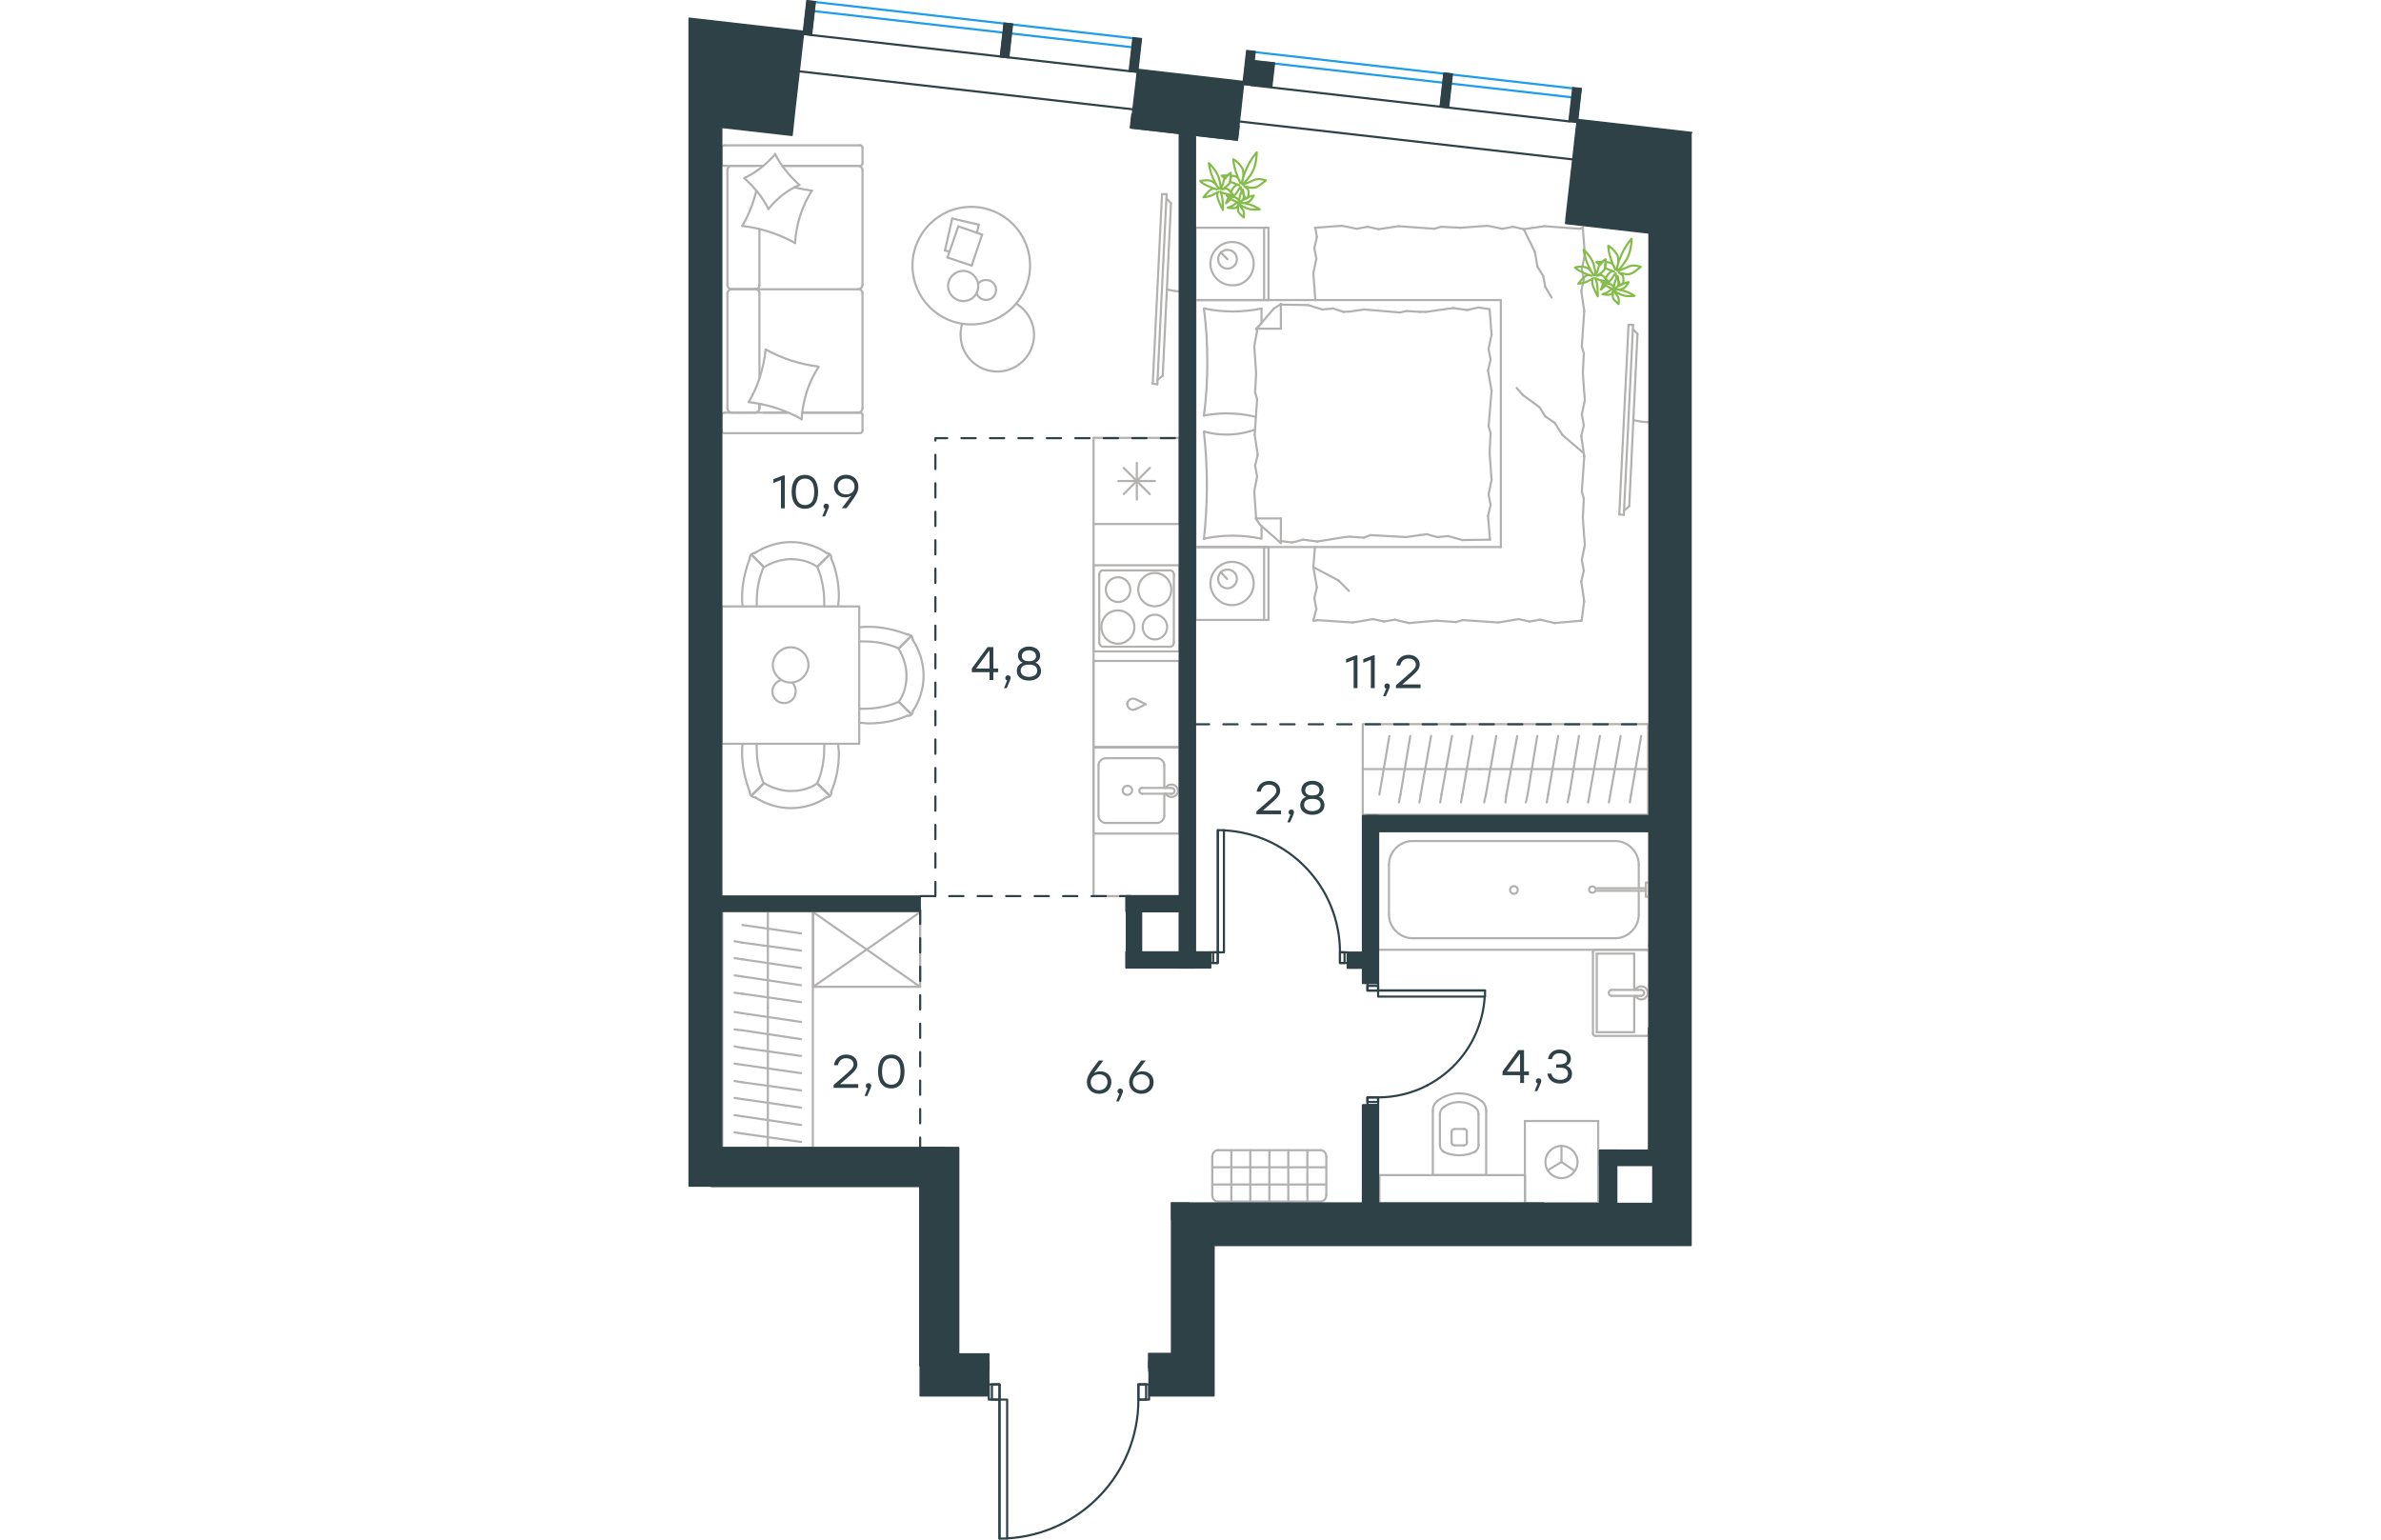 <?xml version="1.0" encoding="utf-8"?>
<!-- Generator: Adobe Illustrator 26.5.0, SVG Export Plug-In . SVG Version: 6.00 Build 0)  -->
<svg version="1.1" id="Слой_1" xmlns="http://www.w3.org/2000/svg" xmlns:xlink="http://www.w3.org/1999/xlink" x="0px" y="0px"
	 viewBox="0 0 705.4 1081.6" style="enable-background:new 0 0 705.4 1081.6;" xml:space="preserve" width="883" height="571">
<style type="text/css">
	.st0{fill:none;stroke:#B2B1B0;stroke-width:1.5;stroke-linecap:round;stroke-linejoin:round;stroke-miterlimit:22.926;}
	.st1{fill:none;stroke:#2D4146;stroke-width:1.5;stroke-linecap:round;stroke-linejoin:round;stroke-miterlimit:10;}
	.st2{fill:none;stroke:#1D9CEB;stroke-width:1.5;stroke-linecap:round;stroke-linejoin:round;stroke-miterlimit:22.926;}
	.st3{fill:none;stroke:#2D4146;stroke-width:1.5;stroke-linecap:round;stroke-linejoin:round;stroke-miterlimit:22.926;}
	.st4{fill:none;stroke:#2D4146;stroke-width:1.5;stroke-miterlimit:22.926;}
	
		.st5{fill:none;stroke:#2D4146;stroke-width:1.5;stroke-linecap:round;stroke-linejoin:round;stroke-miterlimit:22.926;stroke-dasharray:10,10,0,0,0,0;}
	.st6{fill:#2D4146;}
	.st7{fill:#2D4146;stroke:#2D4146;stroke-linecap:round;stroke-linejoin:round;stroke-miterlimit:10;}
	.st8{fill:none;stroke:#84BC4A;stroke-width:1.5;stroke-linecap:round;stroke-linejoin:round;stroke-miterlimit:22.926;}
</style>
<g>
	<line class="st0" x1="356.2" y1="210.8" x2="356.2" y2="160"/>
	<line class="st0" x1="407.5" y1="160" x2="407.5" y2="210.8"/>
	<line class="st0" x1="407.5" y1="210.8" x2="356.2" y2="210.8"/>
	<line class="st0" x1="356.2" y1="160" x2="407.5" y2="160"/>
	<line class="st0" x1="378.7" y1="182.1" x2="373.9" y2="177.3"/>
	<line class="st0" x1="404.4" y1="160" x2="404.4" y2="210.8"/>
	<path class="st0" d="M397.1,185.2c0-8.3-6.9-15.2-15.2-15.2c-8.3,0-15.2,6.9-15.2,15.2c0,8.3,6.9,15.2,15.2,15.2
		C390.5,200.8,397.1,193.9,397.1,185.2z"/>
	<path class="st0" d="M385.3,182.1c0-3.8-3.1-6.6-6.6-6.6c-3.8,0-6.6,3.1-6.6,6.6c0,3.8,3.1,6.6,6.6,6.6
		C382.2,188.7,385.3,185.9,385.3,182.1z"/>
	<line class="st0" x1="356.2" y1="384.3" x2="356.2" y2="210.8"/>
	<line class="st0" x1="402.6" y1="369.6" x2="402.6" y2="378.4"/>
	<line class="st0" x1="398.8" y1="230.9" x2="416.2" y2="230.9"/>
	<line class="st0" x1="402.6" y1="227.1" x2="398.8" y2="230.9"/>
	<line class="st0" x1="570.7" y1="384.3" x2="356.2" y2="384.3"/>
	<line class="st0" x1="416.2" y1="213.6" x2="416.2" y2="230.9"/>
	<line class="st0" x1="356.2" y1="210.8" x2="570.7" y2="210.8"/>
	<line class="st0" x1="416.2" y1="381.5" x2="401.6" y2="368.7"/>
	<line class="st0" x1="401.6" y1="368.7" x2="398.5" y2="364.2"/>
	<line class="st0" x1="402.6" y1="216.7" x2="402.6" y2="226.8"/>
	<line class="st0" x1="398.8" y1="364.2" x2="416.2" y2="364.2"/>
	<line class="st0" x1="398.8" y1="231.3" x2="411.3" y2="216.7"/>
	<line class="st0" x1="411.3" y1="216.7" x2="416.2" y2="213.6"/>
	<line class="st0" x1="416.2" y1="381.5" x2="416.2" y2="364.2"/>
	<line class="st0" x1="563.5" y1="304.3" x2="562.8" y2="317.8"/>
	<line class="st0" x1="561.7" y1="260.3" x2="564.2" y2="274.5"/>
	<line class="st0" x1="562.1" y1="245.1" x2="563.5" y2="252.7"/>
	<line class="st0" x1="563.5" y1="252.7" x2="561.7" y2="260.3"/>
	<line class="st0" x1="562.1" y1="299.4" x2="563.5" y2="304.3"/>
	<line class="st0" x1="564.2" y1="274.5" x2="562.1" y2="299.4"/>
	<line class="st0" x1="562.8" y1="217.1" x2="564.2" y2="235.1"/>
	<line class="st0" x1="564.2" y1="235.1" x2="562.1" y2="245.1"/>
	<line class="st0" x1="561.7" y1="362.4" x2="563.1" y2="379.1"/>
	<line class="st0" x1="562.1" y1="347.2" x2="563.5" y2="354.8"/>
	<line class="st0" x1="563.5" y1="354.8" x2="561.7" y2="362.4"/>
	<line class="st0" x1="562.8" y1="317.8" x2="564.2" y2="337.2"/>
	<line class="st0" x1="564.2" y1="337.2" x2="562.1" y2="347.2"/>
	<line class="st0" x1="570.7" y1="384.3" x2="570.7" y2="210.8"/>
	<path class="st0" d="M362.1,303.3c1.4,12.5,2.1,24.9,2.1,37.7c0,12.5-0.7,25.3-2.1,37.7"/>
	<path class="st0" d="M398,301.8c-6.9,2.4-13.1,3.5-20.3,3.5c-5.2,0-10.4-0.7-15.2-2.1"/>
	<path class="st0" d="M362.1,378.4c6.6-1.4,13.5-2.1,20.1-2.1c6.9,0,13.5,0.7,20.1,2.1"/>
	<path class="st0" d="M362.1,291.8c5.2-0.7,10.4-1.4,15.2-1.4c7.3,0,14.2,0.7,21.1,2.4"/>
	<line class="st0" x1="460.2" y1="219.1" x2="465" y2="218.8"/>
	<line class="st0" x1="445.3" y1="217.4" x2="452.9" y2="216.7"/>
	<line class="st0" x1="452.9" y1="216.7" x2="460.2" y2="219.1"/>
	<line class="st0" x1="416.2" y1="214" x2="435.2" y2="214.3"/>
	<line class="st0" x1="435.2" y1="214.3" x2="445.3" y2="217.4"/>
	<line class="st0" x1="504.5" y1="218.5" x2="513.9" y2="219.1"/>
	<line class="st0" x1="465" y1="218.8" x2="474.7" y2="217.4"/>
	<line class="st0" x1="499.7" y1="219.5" x2="504.5" y2="218.5"/>
	<line class="st0" x1="474.7" y1="217.4" x2="499.7" y2="219.5"/>
	<line class="st0" x1="513.9" y1="219.1" x2="518.1" y2="219.1"/>
	<line class="st0" x1="547.2" y1="217.8" x2="554.8" y2="216"/>
	<line class="st0" x1="554.8" y1="216" x2="562.4" y2="217.1"/>
	<line class="st0" x1="518.1" y1="219.1" x2="537.1" y2="216.4"/>
	<line class="st0" x1="537.1" y1="216.4" x2="547.2" y2="217.8"/>
	<line class="st0" x1="518.7" y1="375.3" x2="513.9" y2="375.9"/>
	<line class="st0" x1="533.7" y1="376.6" x2="526" y2="377.3"/>
	<line class="st0" x1="526" y1="377.3" x2="518.7" y2="375.3"/>
	<line class="st0" x1="563.1" y1="379.1" x2="543.7" y2="379.4"/>
	<line class="st0" x1="543.7" y1="379.4" x2="533.7" y2="376.6"/>
	<line class="st0" x1="474.4" y1="377.7" x2="465" y2="377"/>
	<line class="st0" x1="513.9" y1="375.9" x2="504.2" y2="377.3"/>
	<line class="st0" x1="479.2" y1="375.9" x2="474.4" y2="377.7"/>
	<line class="st0" x1="504.2" y1="377.3" x2="479.2" y2="375.9"/>
	<line class="st0" x1="465" y1="377" x2="460.9" y2="377.3"/>
	<line class="st0" x1="416.5" y1="380.1" x2="415.8" y2="380.1"/>
	<line class="st0" x1="431.8" y1="379.1" x2="424.1" y2="381.1"/>
	<line class="st0" x1="424.1" y1="381.1" x2="416.5" y2="380.1"/>
	<line class="st0" x1="460.9" y1="377.3" x2="441.8" y2="380.4"/>
	<line class="st0" x1="441.8" y1="380.4" x2="431.8" y2="379.1"/>
	<path class="st0" d="M362.1,216.7c1.7,12.5,2.4,24.9,2.4,37.7c0,12.5-0.7,25.3-2.4,37.7"/>
	<path class="st0" d="M402.6,216.7c-6.6,1.4-13.5,2.1-20.1,2.1c-6.9,0-13.5-0.7-20.1-2.1"/>
	<line class="st0" x1="398.1" y1="275.6" x2="398.8" y2="262.1"/>
	<line class="st0" x1="399.9" y1="319.5" x2="397.8" y2="305.3"/>
	<line class="st0" x1="399.5" y1="334.8" x2="398.1" y2="327.1"/>
	<line class="st0" x1="398.1" y1="327.1" x2="399.9" y2="319.5"/>
	<line class="st0" x1="399.5" y1="280.4" x2="398.1" y2="275.6"/>
	<line class="st0" x1="397.8" y1="305.3" x2="399.5" y2="280.4"/>
	<line class="st0" x1="398.8" y1="364.2" x2="397.5" y2="345.1"/>
	<line class="st0" x1="397.5" y1="345.1" x2="399.5" y2="334.8"/>
	<line class="st0" x1="399.5" y1="232.6" x2="399.2" y2="230.9"/>
	<line class="st0" x1="398.8" y1="262.1" x2="397.5" y2="243"/>
	<line class="st0" x1="397.5" y1="243" x2="399.5" y2="232.6"/>
	<line class="st0" x1="356.2" y1="435.5" x2="356.2" y2="384.3"/>
	<line class="st0" x1="407.5" y1="384.3" x2="407.5" y2="435.5"/>
	<line class="st0" x1="407.2" y1="435.5" x2="356.2" y2="435.5"/>
	<line class="st0" x1="356.2" y1="384.3" x2="407.2" y2="384.3"/>
	<line class="st0" x1="378.4" y1="406.7" x2="373.9" y2="401.9"/>
	<line class="st0" x1="404.4" y1="384.3" x2="404.4" y2="435.5"/>
	<line class="st0" x1="441.5" y1="166.5" x2="440.4" y2="160"/>
	<line class="st0" x1="441.1" y1="181.8" x2="439.7" y2="174.2"/>
	<line class="st0" x1="439.7" y1="174.2" x2="441.5" y2="166.5"/>
	<line class="st0" x1="440.4" y1="210.8" x2="439" y2="191.8"/>
	<line class="st0" x1="439" y1="191.8" x2="441.1" y2="181.8"/>
	<line class="st0" x1="528.8" y1="159.3" x2="542.3" y2="160"/>
	<line class="st0" x1="484.8" y1="161" x2="499" y2="158.9"/>
	<line class="st0" x1="469.5" y1="160.7" x2="477.2" y2="159.3"/>
	<line class="st0" x1="477.2" y1="159.3" x2="484.8" y2="161"/>
	<line class="st0" x1="523.9" y1="160.7" x2="528.8" y2="159.3"/>
	<line class="st0" x1="499" y1="158.9" x2="523.9" y2="160.7"/>
	<line class="st0" x1="440.1" y1="160" x2="459.1" y2="158.6"/>
	<line class="st0" x1="459.1" y1="158.6" x2="469.5" y2="160.7"/>
	<line class="st0" x1="586.7" y1="161" x2="601.2" y2="158.9"/>
	<line class="st0" x1="571.8" y1="160.7" x2="579.4" y2="159.3"/>
	<line class="st0" x1="579.4" y1="159.3" x2="586.7" y2="161"/>
	<line class="st0" x1="626.2" y1="160.7" x2="628.3" y2="160"/>
	<line class="st0" x1="601.2" y1="158.9" x2="626.2" y2="160.7"/>
	<line class="st0" x1="542.3" y1="160" x2="561.4" y2="158.6"/>
	<line class="st0" x1="561.4" y1="158.6" x2="571.8" y2="160.7"/>
	<line class="st0" x1="629" y1="248.2" x2="628.3" y2="262.1"/>
	<line class="st0" x1="627.2" y1="204.3" x2="629.3" y2="218.5"/>
	<line class="st0" x1="627.6" y1="189" x2="629" y2="196.6"/>
	<line class="st0" x1="629" y1="196.6" x2="627.2" y2="204.3"/>
	<line class="st0" x1="627.6" y1="243.4" x2="629" y2="248.2"/>
	<line class="st0" x1="629.3" y1="218.5" x2="627.6" y2="243.4"/>
	<line class="st0" x1="628.3" y1="160" x2="629.7" y2="179"/>
	<line class="st0" x1="629.7" y1="179" x2="627.6" y2="189"/>
	<line class="st0" x1="629" y1="350.3" x2="628.3" y2="363.8"/>
	<line class="st0" x1="627.2" y1="306.4" x2="629.3" y2="320.6"/>
	<line class="st0" x1="627.6" y1="291.1" x2="629" y2="298.8"/>
	<line class="st0" x1="629" y1="298.8" x2="627.2" y2="306.4"/>
	<line class="st0" x1="627.6" y1="345.5" x2="629" y2="350.3"/>
	<line class="st0" x1="629.3" y1="320.6" x2="627.6" y2="345.5"/>
	<line class="st0" x1="628.3" y1="262.1" x2="629.7" y2="281.1"/>
	<line class="st0" x1="629.7" y1="281.1" x2="627.6" y2="291.1"/>
	<line class="st0" x1="629.2" y1="422.2" x2="627.5" y2="436"/>
	<line class="st0" x1="627.2" y1="408.5" x2="629.3" y2="422.7"/>
	<line class="st0" x1="627.6" y1="393.3" x2="629" y2="400.9"/>
	<line class="st0" x1="629" y1="400.9" x2="627.2" y2="408.5"/>
	<line class="st0" x1="628.3" y1="363.8" x2="629.7" y2="382.9"/>
	<line class="st0" x1="629.7" y1="382.9" x2="627.6" y2="393.3"/>
	<line class="st0" x1="539.2" y1="437" x2="525.6" y2="436"/>
	<line class="st0" x1="583.2" y1="434.9" x2="569" y2="437.3"/>
	<line class="st0" x1="598.4" y1="435.3" x2="590.8" y2="436.6"/>
	<line class="st0" x1="590.8" y1="436.6" x2="583.2" y2="434.9"/>
	<line class="st0" x1="544" y1="435.6" x2="539.2" y2="437"/>
	<line class="st0" x1="569" y1="437.3" x2="544" y2="435.6"/>
	<line class="st0" x1="627.5" y1="436" x2="608.5" y2="437.7"/>
	<line class="st0" x1="608.5" y1="437.7" x2="598.4" y2="435.3"/>
	<line class="st0" x1="480.9" y1="434.9" x2="466.7" y2="437.3"/>
	<line class="st0" x1="496.2" y1="435.3" x2="488.6" y2="436.6"/>
	<line class="st0" x1="488.6" y1="436.6" x2="480.9" y2="434.9"/>
	<line class="st0" x1="441.8" y1="435.6" x2="439.3" y2="436.3"/>
	<line class="st0" x1="466.7" y1="437.3" x2="441.8" y2="435.6"/>
	<line class="st0" x1="525.6" y1="436" x2="506.2" y2="437.7"/>
	<line class="st0" x1="506.2" y1="437.7" x2="496.2" y2="435.3"/>
	<line class="st0" x1="441.5" y1="412.6" x2="439" y2="398.4"/>
	<line class="st0" x1="441.1" y1="427.9" x2="439.7" y2="420.2"/>
	<line class="st0" x1="439.7" y1="420.2" x2="441.5" y2="412.6"/>
	<line class="st0" x1="439" y1="398.4" x2="440.1" y2="384.3"/>
	<line class="st0" x1="439" y1="435.6" x2="441.1" y2="427.9"/>
	<line class="st0" x1="597.8" y1="286" x2="586.3" y2="277.6"/>
	<line class="st0" x1="608.5" y1="297" x2="601.9" y2="292.5"/>
	<line class="st0" x1="601.9" y1="292.5" x2="597.8" y2="286"/>
	<line class="st0" x1="586.3" y1="277.6" x2="581.8" y2="272.5"/>
	<line class="st0" x1="628.6" y1="318.1" x2="614.1" y2="305.7"/>
	<line class="st0" x1="614.1" y1="305.7" x2="608.5" y2="297"/>
	<line class="st0" x1="439" y1="398.4" x2="456.7" y2="407.8"/>
	<line class="st0" x1="456.7" y1="407.8" x2="464" y2="415.1"/>
	<line class="st0" x1="601.9" y1="201.5" x2="606.4" y2="209.1"/>
	<line class="st0" x1="596.4" y1="187.3" x2="600.5" y2="193.9"/>
	<line class="st0" x1="600.5" y1="193.9" x2="601.9" y2="201.5"/>
	<line class="st0" x1="586.8" y1="161" x2="594.6" y2="176.9"/>
	<line class="st0" x1="594.6" y1="176.9" x2="596.4" y2="187.3"/>
	<path class="st0" d="M397.1,409.9c0-8.3-6.9-15.2-15.2-15.2c-8.3,0-15.2,6.9-15.2,15.2c0,8.3,6.9,15.2,15.2,15.2
		C390.2,425.1,397.1,418.2,397.1,409.9z"/>
	<path class="st0" d="M385.3,406.7c0-3.8-3.1-6.6-6.6-6.6c-3.8,0-6.6,3.1-6.6,6.6c0,3.8,3.1,6.6,6.6,6.6
		C382.2,413.3,385.3,410.2,385.3,406.7z"/>
</g>
<g>
	<path class="st0" d="M663.8,295.1c3.5,0.9,7,1.4,10.5,1.5"/>
	<line class="st0" x1="657.1" y1="361.7" x2="663.6" y2="228.2"/>
	<line class="st0" x1="660.4" y1="228.2" x2="653.9" y2="361.4"/>
	<line class="st0" x1="653.9" y1="361.4" x2="657.1" y2="361.7"/>
	<line class="st0" x1="666.7" y1="234.6" x2="660.9" y2="355.6"/>
	<line class="st0" x1="663.5" y1="231.1" x2="666.7" y2="234.6"/>
	<line class="st0" x1="660.9" y1="355.6" x2="657.1" y2="358.8"/>
	<line class="st0" x1="660.4" y1="228.2" x2="663.6" y2="228.2"/>
</g>
<g>
	<line class="st0" x1="473.7" y1="540.3" x2="555.7" y2="540.3"/>
	<line class="st0" x1="542.7" y1="563.7" x2="543.7" y2="558.2"/>
	<line class="st0" x1="543.7" y1="558.2" x2="550.8" y2="517"/>
	<line class="st0" x1="528.1" y1="563.7" x2="529" y2="558.2"/>
	<line class="st0" x1="529" y1="558.2" x2="536.4" y2="517"/>
	<line class="st0" x1="513.5" y1="563.7" x2="514.4" y2="558.2"/>
	<line class="st0" x1="514.4" y1="558.2" x2="521.7" y2="517"/>
	<line class="st0" x1="499.1" y1="563.7" x2="500.2" y2="558.2"/>
	<line class="st0" x1="500.2" y1="558.2" x2="507.1" y2="517"/>
	<line class="st0" x1="485.4" y1="558.2" x2="492.4" y2="517"/>
	<rect x="473.7" y="508.7" class="st0" width="200.5" height="63.6"/>
	<line class="st0" x1="555.7" y1="540.3" x2="674.3" y2="540.3"/>
	<line class="st0" x1="661.3" y1="563.7" x2="662.2" y2="558.2"/>
	<line class="st0" x1="662.2" y1="558.2" x2="669.3" y2="517"/>
	<line class="st0" x1="646.6" y1="563.7" x2="647.6" y2="558.2"/>
	<line class="st0" x1="647.6" y1="558.2" x2="654.9" y2="517"/>
	<line class="st0" x1="632" y1="563.7" x2="633" y2="558.2"/>
	<line class="st0" x1="633" y1="558.2" x2="640.3" y2="517"/>
	<line class="st0" x1="617.6" y1="563.7" x2="618.8" y2="558.2"/>
	<line class="st0" x1="618.8" y1="558.2" x2="625.6" y2="517"/>
	<line class="st0" x1="603" y1="563.7" x2="603.9" y2="558.2"/>
	<line class="st0" x1="603.9" y1="558.2" x2="611" y2="517"/>
	<line class="st0" x1="588.3" y1="563.7" x2="589.5" y2="558.2"/>
	<line class="st0" x1="589.5" y1="558.2" x2="596.3" y2="517"/>
	<line class="st0" x1="573.9" y1="563.7" x2="574.6" y2="558.2"/>
	<line class="st0" x1="574.6" y1="558.2" x2="582.2" y2="517"/>
	<line class="st0" x1="560.2" y1="558.2" x2="567.5" y2="517"/>
	<line class="st0" x1="559" y1="563.7" x2="560.2" y2="558.2"/>
</g>
<g>
	<line class="st0" x1="49.9" y1="265.4" x2="49.9" y2="205.9"/>
	<line class="st0" x1="122.3" y1="103.8" x2="122.3" y2="114.7"/>
	<line class="st0" x1="122.3" y1="119.5" x2="122.3" y2="200.4"/>
	<line class="st0" x1="69.9" y1="289.9" x2="52.9" y2="289.9"/>
	<line class="st0" x1="119.2" y1="289.9" x2="79.8" y2="289.9"/>
	<line class="st0" x1="119.2" y1="116.5" x2="65.8" y2="116.5"/>
	<line class="st0" x1="47.1" y1="203.2" x2="30.2" y2="203.2"/>
	<line class="st0" x1="49.9" y1="200.4" x2="49.9" y2="161"/>
	<line class="st0" x1="23.3" y1="302.5" x2="23.3" y2="291.6"/>
	<line class="st0" x1="30.2" y1="203.2" x2="47.1" y2="203.2"/>
	<line class="st0" x1="27.4" y1="119.5" x2="27.4" y2="200.4"/>
	<line class="st0" x1="65.8" y1="116.5" x2="120.5" y2="116.5"/>
	<line class="st0" x1="122.3" y1="205.9" x2="122.3" y2="286.8"/>
	<line class="st0" x1="122.3" y1="291.6" x2="122.3" y2="302.5"/>
	<line class="st0" x1="49.9" y1="286.8" x2="49.9" y2="283.8"/>
	<line class="st0" x1="25.4" y1="289.9" x2="69.9" y2="289.9"/>
	<line class="st0" x1="49.9" y1="286.8" x2="49.9" y2="283.8"/>
	<line class="st0" x1="30.2" y1="289.9" x2="47.1" y2="289.9"/>
	<line class="st0" x1="30.2" y1="203.2" x2="47.1" y2="203.2"/>
	<line class="st0" x1="27.4" y1="205.9" x2="27.4" y2="286.8"/>
	<line class="st0" x1="79.8" y1="289.9" x2="120.5" y2="289.9"/>
	<line class="st0" x1="25.4" y1="102.1" x2="120.5" y2="102.1"/>
	<line class="st0" x1="23.3" y1="114.7" x2="23.3" y2="103.8"/>
	<line class="st0" x1="52.6" y1="116.5" x2="25.4" y2="116.5"/>
	<line class="st0" x1="47.1" y1="203.2" x2="119.2" y2="203.2"/>
	<line class="st0" x1="47.1" y1="116.5" x2="30.2" y2="116.5"/>
	<path class="st0" d="M25.4,289.9c-1.4,0-2,1-2,1.8"/>
	<path class="st0" d="M120.5,116.5c1.3,0,1.8-1,1.8-1.8"/>
	<path class="st0" d="M23.3,114.7c0,1.3,1,1.8,1.8,1.8"/>
	<path class="st0" d="M49.9,205.9c0-1.4-1.3-2.8-3-2.8"/>
	<path class="st0" d="M30.2,116.5c-1.4,0-2.8,1.3-2.8,3"/>
	<path class="st0" d="M27.4,286.8c0,1.5,1.3,3,3,3"/>
	<path class="st0" d="M122.3,205.9c0-1.4-1.3-2.8-3-2.8"/>
	<path class="st0" d="M30.4,203.2c-1.5,0-3,1.2-3,2.8"/>
	<path class="st0" d="M119.2,203.2c1.5,0,3-1.3,3-3"/>
	<path class="st0" d="M23.3,302.5c0,1.3,1,1.8,1.8,1.8h95.4c1.3,0,1.8-1,1.8-1.8"/>
	<path class="st0" d="M27.4,200.4c0,1.4,1.3,2.8,3,2.8"/>
	<path class="st0" d="M122.3,103.8c0-1.3-1-1.8-1.8-1.8"/>
	<path class="st0" d="M119.2,289.9c1.5,0,3-1.3,3-3"/>
	<path class="st0" d="M122.3,291.6c0-1.3-1-1.8-1.8-1.8"/>
	<path class="st0" d="M122.3,119.5c0-1.5-1.3-3-3-3"/>
	<path class="st0" d="M46.5,289.9c1.7,0,3.4-1.3,3.4-3"/>
	<path class="st0" d="M46.9,203.2c1.5,0,3-1.2,3-2.8"/>
	<path class="st0" d="M25.4,102.1c-1.4,0-2,1-2,1.8"/>
	<path class="st0" d="M54.5,245.6c11.4,6.3,24,10.4,36.9,11.9"/>
	<path class="st0" d="M60.8,108.1c4.3,8.3,10.1,15.4,17,21.7"/>
	<path class="st0" d="M78,129.9c-8.3,3.5-15.9,9.6-21.8,16.9"/>
	<path class="st0" d="M91.4,257.8c-7.1,10.9-11.1,23.8-11.9,36.9"/>
	<path class="st0" d="M74.7,170.6c-11.4-6.3-24-10.4-36.9-11.9"/>
	<path class="st0" d="M37.8,158.7c4.6-7.8,7.8-15.9,9.9-24.8"/>
	<path class="st0" d="M86.8,133.9c-7.1,10.9-11.1,23.8-11.9,36.9"/>
	<path class="st0" d="M79.5,294.4c-11.4-6.3-24-10.4-36.9-11.9"/>
	<path class="st0" d="M42.3,282.5c6.6-11.1,10.6-23.8,11.9-36.9"/>
	<path class="st0" d="M56.2,146.8c-4-8.3-10.1-15.4-17-21.7"/>
	<path class="st0" d="M74.7,131.6c3.8,1,8.1,1.8,11.9,2.3"/>
	<path class="st0" d="M39.3,125.1c8.3-4,15.7-9.9,21.8-16.9"/>
</g>
<g>
	<line class="st0" x1="185.3" y1="153.5" x2="203.9" y2="157.8"/>
	<line class="st0" x1="203.9" y1="157.8" x2="202.7" y2="163.5"/>
	<line class="st0" x1="183.5" y1="176.6" x2="180.2" y2="176"/>
	<line class="st0" x1="180.2" y1="176" x2="185.3" y2="153.5"/>
	<line class="st0" x1="189.6" y1="159" x2="206.3" y2="164.8"/>
	<line class="st0" x1="206.3" y1="164.8" x2="199" y2="186.6"/>
	<line class="st0" x1="199" y1="186.6" x2="182" y2="180.9"/>
	<line class="st0" x1="182" y1="180.9" x2="189.6" y2="159"/>
	<ellipse class="st0" cx="198.7" cy="186.6" rx="41.3" ry="41.3"/>
	<path class="st0" d="M203.6,200.9c0-5.8-4.9-10.6-10.6-10.6c-5.8,0-10.6,4.9-10.6,10.6s4.9,10.6,10.6,10.6
		C199,211.5,203.6,207,203.6,200.9z"/>
	<path class="st0" d="M203.6,199.1c1.2-1.5,3.3-2.4,5.5-2.4c4,0,7,3,7,7c0,3.9-3,7-7,7c-3,0-5.5-1.8-6.7-4.6"/>
	<path class="st0" d="M230.3,213.3c7.6,4.6,12.5,13.1,12.5,21.9c0,14.3-11.6,25.8-25.8,25.8c-14.3,0-25.8-11.5-25.8-25.8
		c0-2.5,0.3-5.1,1-7.6"/>
</g>
<g>
	<path class="st0" d="M336.1,203.3c3.5,0.9,7,1.4,10.5,1.5"/>
	<line class="st0" x1="329.4" y1="269.9" x2="335.9" y2="136.4"/>
	<line class="st0" x1="332.7" y1="136.4" x2="326.2" y2="269.6"/>
	<line class="st0" x1="326.2" y1="269.6" x2="329.4" y2="269.9"/>
	<line class="st0" x1="339" y1="142.8" x2="333.2" y2="263.9"/>
	<line class="st0" x1="335.8" y1="139.3" x2="339" y2="142.8"/>
	<line class="st0" x1="333.2" y1="263.9" x2="329.4" y2="267"/>
	<line class="st0" x1="332.7" y1="136.4" x2="335.9" y2="136.4"/>
</g>
<g>
	<line class="st0" x1="345.1" y1="307.6" x2="345.1" y2="368.1"/>
	<line class="st0" x1="315" y1="325.1" x2="315" y2="350.9"/>
	<line class="st0" x1="305.8" y1="347.1" x2="324.1" y2="328.7"/>
	<line class="st0" x1="305.8" y1="328.7" x2="324.1" y2="347.1"/>
	<line class="st0" x1="302" y1="337.9" x2="327.7" y2="337.9"/>
	<line class="st0" x1="345.1" y1="368.1" x2="284.6" y2="368.1"/>
	<line class="st0" x1="284.6" y1="307.6" x2="284.6" y2="368.1"/>
	<line class="st0" x1="345.1" y1="307.6" x2="284.6" y2="307.6"/>
</g>
<g>
	<rect x="284.5" y="525.1" class="st0" width="60.5" height="60.5"/>
	<line class="st0" x1="318.8" y1="557.6" x2="339.1" y2="557.6"/>
	<line class="st0" x1="334.3" y1="553.5" x2="334.3" y2="537.6"/>
	<line class="st0" x1="288.1" y1="537.6" x2="288.1" y2="573.1"/>
	<line class="st0" x1="334.3" y1="573.1" x2="334.3" y2="557.6"/>
	<line class="st0" x1="293.2" y1="578.1" x2="329.2" y2="578.1"/>
	<line class="st0" x1="339.1" y1="553.5" x2="318.8" y2="553.5"/>
	<line class="st0" x1="329.2" y1="532.6" x2="293.2" y2="532.6"/>
	<path class="st0" d="M318.8,557.6L318.8,557.6c-1.2,0-2.1-0.9-2.1-2.1c0-1.2,0.9-2.1,2.1-2.1"/>
	<path class="st0" d="M329.2,532.6c2.7,0,5.1,2.4,5.1,5"/>
	<path class="st0" d="M335.2,553.5c0.9-1.5,2.4-2.4,4.2-2.4c2.4,0,4.5,2.1,4.5,4.4c0,2.3-2.1,4.4-4.5,4.4c-1.8,0-3.3-0.9-4.2-2.4"/>
	<path class="st0" d="M293.2,578.1c-2.7,0-5.1-2.4-5.1-5"/>
	<path class="st0" d="M334.3,573.1c0,2.6-2.4,5-5.1,5"/>
	<path class="st0" d="M288.1,537.6c0-2.6,2.4-5,5.1-5"/>
	<path class="st0" d="M339.1,553.5h0.3c1.2,0,2.1,0.9,2.1,2.1c0,1.2-0.9,2.1-2.1,2.1h-0.3"/>
	<path class="st0" d="M308.4,558.4c1.8,0,3.3-1.5,3.3-3.2c0-1.8-1.5-3.2-3.3-3.2c-1.8,0-3.3,1.5-3.3,3.2
		C305.1,557.3,306.6,558.4,308.4,558.4z"/>
</g>
<g>
	<path class="st0" d="M310.4,414.2c0-4.8-3.9-8.7-8.6-8.7c-4.8,0-8.6,3.9-8.6,8.7c0,4.8,3.9,8.7,8.6,8.7
		C306.5,422.9,310.4,419.3,310.4,414.2z"/>
	<path class="st0" d="M313.3,440.5c0-6.3-5.1-11.7-11.6-11.7c-6.3,0-11.6,5.1-11.6,11.7c0,6.3,5.1,11.7,11.6,11.7
		C308,452.2,313.3,446.8,313.3,440.5z"/>
	<path class="st0" d="M336.3,440.5c0-4.8-3.9-8.7-8.6-8.7c-4.8,0-8.6,3.9-8.6,8.7c0,4.8,3.9,8.7,8.6,8.7
		C332.4,449.2,336.3,445.3,336.3,440.5z"/>
	<path class="st0" d="M339.2,414.2c0-6.3-5.1-11.7-11.6-11.7c-6.3,0-11.6,5.1-11.6,11.7c0,6.3,5.1,11.7,11.6,11.7
		S339.2,420.8,339.2,414.2z"/>
	<line class="st0" x1="288.6" y1="451.3" x2="288.6" y2="403.7"/>
	<line class="st0" x1="338.4" y1="454.3" x2="291.3" y2="454.3"/>
	<line class="st0" x1="341" y1="403.7" x2="341" y2="451.3"/>
	<line class="st0" x1="291.3" y1="400.7" x2="338.4" y2="400.7"/>
	<path class="st0" d="M341,451.3L341,451.3c0,1.8-1.2,3-2.7,3"/>
	<path class="st0" d="M288.6,403.7L288.6,403.7c0-1.8,1.2-3,2.7-3"/>
	<path class="st0" d="M291.3,454.3L291.3,454.3c-1.5,0-2.7-1.5-2.7-3"/>
	<path class="st0" d="M338.4,400.7L338.4,400.7c1.5,0,2.7,1.5,2.7,3"/>
	<rect x="284.6" y="397.1" class="st0" width="60.5" height="60.5"/>
</g>
<g>
	<rect x="284.5" y="464.3" class="st0" width="60.5" height="60.4"/>
	<line class="st0" x1="321.2" y1="494.7" x2="314" y2="491.1"/>
	<line class="st0" x1="314" y1="498.3" x2="321.2" y2="494.7"/>
	<path class="st0" d="M314,498.3c-0.6,0.3-1.2,0.3-1.8,0.3c-2.1,0-3.9-1.8-3.9-3.9"/>
	<path class="st0" d="M314,491.1c-0.6-0.3-1.2-0.3-1.8-0.3c-2.1,0-3.9,1.8-3.9,3.9"/>
</g>
<line class="st0" x1="284.6" y1="368.1" x2="284.6" y2="629.5"/>
<line class="st0" x1="284.6" y1="629.5" x2="306.8" y2="629.5"/>
<g>
	<rect x="23.3" y="426" class="st0" width="96.7" height="96.5"/>
	<path class="st0" d="M90.5,550.3c-5.4,3.8-12,5.4-18.5,5.4c-6.5,0-13.1-2.2-18.5-5.4"/>
	<path class="st0" d="M105.2,522.5c0,2.2,0.5,4.4,0.5,6.5c0,9.2-1.6,18.5-5.4,27.2"/>
	<path class="st0" d="M43.1,556.2c-3.3-8.7-5.4-18-5.4-27.2c0-2.2,0-4.4,0.5-6.5"/>
	<path class="st0" d="M95.4,522.5c0,1.1,0,2.2,0,3.3c0,8.2-1.6,16.9-4.9,24.5"/>
	<path class="st0" d="M52.9,550.3c-3.3-7.6-4.9-15.8-4.9-24.5c0-1.1,0-2.2,0-3.3"/>
	<path class="st0" d="M97,560.1c-7.1,4.9-15.8,7.6-25.1,7.6c-8.7,0-17.4-2.7-25.1-7.6"/>
	<line class="st0" x1="90.5" y1="550.3" x2="99.2" y2="559"/>
	<line class="st0" x1="52.9" y1="550.3" x2="44.2" y2="559"/>
	<line class="st0" x1="90.5" y1="550.3" x2="99.2" y2="559"/>
	<line class="st0" x1="52.9" y1="550.3" x2="44.2" y2="559"/>
	<path class="st0" d="M46.9,560.1c-2.2,0-3.8-1.6-3.8-3.8"/>
	<path class="st0" d="M100.3,556.3c0.4,2.2-1.1,3.8-3.3,3.8"/>
	<path class="st0" d="M90.5,398.2c-5.4-3.8-12-5.4-18.5-5.4c-6.5,0-13.1,2.2-18.5,5.4"/>
	<path class="st0" d="M105.2,426c0-2.2,0.5-4.4,0.5-6.5c0-9.2-1.6-18.5-5.4-27.2"/>
	<path class="st0" d="M43.1,392.3c-3.3,8.7-5.4,18-5.4,27.2c0,2.2,0,4.4,0.5,6.5"/>
	<path class="st0" d="M95.4,426c0-1.1,0-2.2,0-3.3c0-8.2-1.6-16.9-4.9-24.5"/>
	<path class="st0" d="M52.9,398.2c-3.3,7.6-4.9,15.8-4.9,24.5c0,1.1,0,2.2,0,3.3"/>
	<path class="st0" d="M97,388.4c-7.1-4.9-15.8-7.6-25.1-7.6c-8.7,0-17.4,2.7-25.1,7.6"/>
	<line class="st0" x1="90.5" y1="398.2" x2="99.2" y2="389.5"/>
	<line class="st0" x1="52.9" y1="398.2" x2="44.2" y2="389.5"/>
	<line class="st0" x1="90.5" y1="398.2" x2="99.2" y2="389.5"/>
	<line class="st0" x1="52.9" y1="398.2" x2="44.2" y2="389.5"/>
	<path class="st0" d="M46.9,388.4c-2.2,0-3.8,1.6-3.8,3.8"/>
	<path class="st0" d="M100.3,392.3c0.4-2.2-1.1-3.8-3.3-3.8"/>
	<path class="st0" d="M147.8,493c3.8-5.4,5.4-12,5.4-18.5c0-6.5-2.2-13.1-5.4-18.5"/>
	<path class="st0" d="M120,507.7c2.2,0,4.4,0.5,6.5,0.5c9.3,0,18.5-1.6,27.2-5.4"/>
	<path class="st0" d="M153.8,445.7c-8.7-3.3-18-5.4-27.2-5.4c-2.2,0-4.4,0-6.5,0.5"/>
	<path class="st0" d="M120,497.9c1.1,0,2.2,0,3.3,0c8.2,0,16.9-1.6,24.5-4.9"/>
	<path class="st0" d="M147.8,455.5c-7.6-3.3-15.8-4.9-24.5-4.9c-1.1,0-2.2,0-3.3,0"/>
	<path class="st0" d="M157.6,499.5c4.9-7.1,7.6-15.8,7.6-25c0-8.7-2.7-17.4-7.6-25"/>
	<line class="st0" x1="147.8" y1="493" x2="156.5" y2="501.7"/>
	<line class="st0" x1="147.8" y1="455.5" x2="156.5" y2="446.8"/>
	<line class="st0" x1="147.8" y1="493" x2="156.5" y2="501.7"/>
	<line class="st0" x1="147.8" y1="455.5" x2="156.5" y2="446.8"/>
	<path class="st0" d="M157.6,449.5c0-2.2-1.6-3.8-3.8-3.8"/>
	<path class="st0" d="M153.8,502.8c2.2,0.4,3.8-1.1,3.8-3.3"/>
	<path class="st0" d="M71.8,454.7c-6.7,0-12.5,5.8-12.5,12.4c0,6.7,5.8,12.4,12.5,12.4c6.7,0,12.5-5.8,12.5-12.4
		C84.3,460.1,78.5,454.7,71.8,454.7z"/>
	<path class="st0" d="M73,479.6c1.5,1.5,2.4,3.6,2.4,6.1c0,4.6-3.6,8.2-8.2,8.2c-4.6,0-8.2-3.6-8.2-8.2c0-3.6,2.4-6.7,5.8-7.9"/>
</g>
<g>
	<line class="st0" x1="55.8" y1="640.2" x2="55.8" y2="708.1"/>
	<line class="st0" x1="32.4" y1="697.4" x2="37.9" y2="698.1"/>
	<line class="st0" x1="37.9" y1="698.1" x2="79.1" y2="704"/>
	<line class="st0" x1="32.4" y1="685.2" x2="37.9" y2="686"/>
	<line class="st0" x1="37.9" y1="686" x2="79.1" y2="692.1"/>
	<line class="st0" x1="32.4" y1="673.1" x2="37.9" y2="673.9"/>
	<line class="st0" x1="37.9" y1="673.9" x2="79.1" y2="680"/>
	<line class="st0" x1="32.4" y1="661.2" x2="37.9" y2="662.2"/>
	<line class="st0" x1="37.9" y1="662.2" x2="79.1" y2="667.8"/>
	<line class="st0" x1="37.9" y1="649.8" x2="79.1" y2="655.7"/>
	<rect x="23.8" y="640.2" class="st0" width="63.6" height="166.1"/>
	<line class="st0" x1="55.8" y1="708.1" x2="55.8" y2="806.3"/>
	<line class="st0" x1="32.4" y1="795.5" x2="37.9" y2="796.3"/>
	<line class="st0" x1="37.9" y1="796.3" x2="79.1" y2="802.2"/>
	<line class="st0" x1="32.4" y1="783.4" x2="37.9" y2="784.2"/>
	<line class="st0" x1="37.9" y1="784.2" x2="79.1" y2="790.3"/>
	<line class="st0" x1="32.4" y1="771.3" x2="37.9" y2="772.1"/>
	<line class="st0" x1="37.9" y1="772.1" x2="79.1" y2="778.1"/>
	<line class="st0" x1="32.4" y1="759.4" x2="37.9" y2="760.3"/>
	<line class="st0" x1="37.9" y1="760.3" x2="79.1" y2="766"/>
	<line class="st0" x1="32.4" y1="747.2" x2="37.9" y2="748"/>
	<line class="st0" x1="37.9" y1="748" x2="79.1" y2="753.9"/>
	<line class="st0" x1="32.4" y1="735.1" x2="37.9" y2="736.1"/>
	<line class="st0" x1="37.9" y1="736.1" x2="79.1" y2="741.8"/>
	<line class="st0" x1="32.4" y1="723.2" x2="37.9" y2="723.8"/>
	<line class="st0" x1="37.9" y1="723.8" x2="79.1" y2="730"/>
	<line class="st0" x1="37.9" y1="711.8" x2="79.1" y2="717.9"/>
	<line class="st0" x1="32.4" y1="710.9" x2="37.9" y2="711.8"/>
</g>
<g>
	<rect x="87.7" y="640.1" class="st0" width="75.1" height="53.1"/>
	<line class="st0" x1="87.7" y1="693.2" x2="162.7" y2="640.8"/>
	<line class="st0" x1="87.7" y1="640.8" x2="162.7" y2="693.2"/>
</g>
<g>
	<line class="st0" x1="368" y1="839.6" x2="368" y2="812.5"/>
	<line class="st0" x1="372" y1="808" x2="444.1" y2="808"/>
	<line class="st0" x1="448.1" y1="812.5" x2="448.1" y2="839.6"/>
	<line class="st0" x1="444.1" y1="844.1" x2="372" y2="844.1"/>
	<line class="st0" x1="434.8" y1="808" x2="434.8" y2="844.2"/>
	<line class="st0" x1="448.1" y1="832.1" x2="368" y2="832.1"/>
	<line class="st0" x1="448.1" y1="820" x2="368" y2="820"/>
	<line class="st0" x1="381.4" y1="808" x2="381.4" y2="844.2"/>
	<line class="st0" x1="394.7" y1="808" x2="394.7" y2="844.2"/>
	<line class="st0" x1="408.1" y1="808" x2="408.1" y2="844.2"/>
	<line class="st0" x1="421.4" y1="808" x2="421.4" y2="844.2"/>
	<path class="st0" d="M368,812.5c0-2.5,1.8-4.5,4-4.5"/>
	<path class="st0" d="M448.1,839.6c0,2.5-1.8,4.5-4,4.5"/>
	<path class="st0" d="M444.1,808c2.2,0,4,2,4,4.5"/>
	<path class="st0" d="M372,844.1c-2.2,0-4-2-4-4.5"/>
</g>
<g>
	<line class="st0" x1="522.6" y1="825.5" x2="560.4" y2="825.5"/>
	<g>
		<line class="st0" x1="522.9" y1="780.3" x2="522.9" y2="825.5"/>
		<line class="st0" x1="555" y1="804.1" x2="555" y2="782.8"/>
		<line class="st0" x1="527.9" y1="782.8" x2="527.9" y2="804.1"/>
		<line class="st0" x1="546.8" y1="802.9" x2="546.8" y2="795.1"/>
		<line class="st0" x1="536.1" y1="795.1" x2="536.1" y2="802.9"/>
		<line class="st0" x1="538.2" y1="804.6" x2="544.8" y2="804.6"/>
		<line class="st0" x1="560.4" y1="825.5" x2="560.4" y2="780.3"/>
		<line class="st0" x1="544.8" y1="793.1" x2="538.2" y2="793.1"/>
		<path class="st0" d="M557.1,773.4c-4.5-3.3-9.9-5.3-15.2-5.3c0,0,0,0-0.4,0"/>
		<path class="st0" d="M544.8,804.6c1.2,0,2.1-0.8,2.1-2.1"/>
		<path class="st0" d="M552.6,809.1c1.6-1.2,2.5-2.9,2.5-4.9"/>
		<path class="st0" d="M546.8,795.1c0-1.2-0.8-2.1-2.1-2.1"/>
		<path class="st0" d="M552.6,777.9c-3.3-2.5-7-3.7-11.1-3.7"/>
		<path class="st0" d="M538.2,793.1c-1.2,0-2.1,0.8-2.1,2.1"/>
		<path class="st0" d="M536.1,802.5c0,1.2,0.8,2.1,2.1,2.1"/>
		<path class="st0" d="M527.9,804.1c0,2.1,0.8,3.7,2.5,4.9"/>
		<path class="st0" d="M530.4,809.1c3.3,1.6,7.4,2.5,11.1,2.5s7.4-0.8,11.1-2.5"/>
		<path class="st0" d="M530.4,777.9c-1.6,1.2-2.5,2.9-2.5,4.9"/>
		<path class="st0" d="M541.8,768L541.8,768c-5.8,0-11.1,2.1-15.6,5.3"/>
		<path class="st0" d="M560.4,780.3c0-2.9-1.2-5.3-3.3-7"/>
		<path class="st0" d="M526.2,773.4c-2.1,1.6-3.3,4.1-3.3,7"/>
		<path class="st0" d="M541.5,774.2L541.5,774.2c-4.1,0-7.8,1.2-11.1,3.7"/>
		<path class="st0" d="M555,782.8c0-2.1-0.8-3.7-2.5-4.9"/>
	</g>
	<rect x="485.4" y="825.5" class="st0" width="102.3" height="19.8"/>
</g>
<g>
	<line class="st0" x1="638.1" y1="669.9" x2="664.4" y2="669.9"/>
	<line class="st0" x1="664.4" y1="669.9" x2="664.4" y2="695.4"/>
	<line class="st0" x1="664.4" y1="699.6" x2="664.4" y2="725.1"/>
	<line class="st0" x1="638.1" y1="725.1" x2="638.1" y2="669.9"/>
	<line class="st0" x1="664.4" y1="725.1" x2="638.1" y2="725.1"/>
	<line class="st0" x1="674.8" y1="726" x2="674.8" y2="669"/>
	<line class="st0" x1="637.4" y1="727.7" x2="672.8" y2="727.7"/>
	<line class="st0" x1="635.4" y1="669" x2="635.4" y2="726"/>
	<line class="st0" x1="672.8" y1="667.2" x2="637.4" y2="667.2"/>
	<path class="st0" d="M637.4,667.2c-1.2,0-2.1,0.7-2.1,1.8"/>
	<path class="st0" d="M635.4,726c0,1.1,0.8,1.8,2.1,1.8"/>
	<path class="st0" d="M672.8,727.7c1.2,0,2.1-0.7,2.1-1.8"/>
	<path class="st0" d="M674.8,669c0-0.7-0.8-1.8-2.1-1.8"/>
	<line class="st0" x1="648.6" y1="699.6" x2="669" y2="699.6"/>
	<line class="st0" x1="669" y1="695.4" x2="648.6" y2="695.4"/>
	<path class="st0" d="M648.6,699.6L648.6,699.6c-1.2,0-2.1-0.9-2.1-2.1c0-1.2,0.9-2.1,2.1-2.1h0"/>
	<path class="st0" d="M665.2,695.4c0.8-1.6,2.4-2.5,4.1-2.5c2.6,0,4.6,2.1,4.6,4.6c0,2.6-2.1,4.6-4.6,4.6c-1.7,0-3.3-1-4.1-2.5"/>
	<path class="st0" d="M669,695.4c0.1,0,0.2,0,0.3,0c1.2,0,2.1,0.9,2.1,2.1c0,1.2-1,2.1-2.1,2.1c-0.1,0-0.2,0-0.3,0"/>
</g>
<g>
	<line class="st0" x1="667.6" y1="626.5" x2="667.6" y2="642.5"/>
	<line class="st0" x1="667.6" y1="607.4" x2="667.6" y2="624"/>
	<line class="st0" x1="651" y1="659.1" x2="508.7" y2="659.1"/>
	<line class="st0" x1="492.1" y1="642.5" x2="492.1" y2="607.4"/>
	<line class="st0" x1="484.5" y1="583.1" x2="674.8" y2="583.1"/>
	<line class="st0" x1="484.5" y1="667.2" x2="484.5" y2="583.1"/>
	<line class="st0" x1="508.7" y1="590.8" x2="651" y2="590.8"/>
	<line class="st0" x1="674.8" y1="667.2" x2="484.5" y2="667.2"/>
	<line class="st0" x1="674.8" y1="583.1" x2="674.8" y2="667.2"/>
	<path class="st0" d="M492.1,642.5c0,9,7.6,16.6,16.6,16.6"/>
	<path class="st0" d="M667.6,607.4c0-9-7.6-16.6-16.6-16.6"/>
	<path class="st0" d="M508.7,590.8c-9,0-16.6,7.6-16.6,16.6"/>
	<path class="st0" d="M651,659.1c9,0,16.6-7.6,16.6-16.6"/>
	<line class="st0" x1="674.8" y1="662.2" x2="674.8" y2="664.5"/>
	<line class="st0" x1="672.6" y1="625.8" x2="637.1" y2="625.8"/>
	<line class="st0" x1="637.1" y1="624" x2="672.6" y2="624"/>
	<line class="st0" x1="674.8" y1="620" x2="674.8" y2="629.9"/>
	<line class="st0" x1="674.8" y1="629.9" x2="672.6" y2="629.9"/>
	<line class="st0" x1="672.6" y1="629.9" x2="672.6" y2="620"/>
	<line class="st0" x1="672.6" y1="620" x2="674.8" y2="620"/>
	<path class="st0" d="M637.1,624c-0.4-0.9-1.3-1.3-2.2-1.3c-1.3,0-2.2,0.9-2.2,2.2c0,1.3,0.9,2.2,2.2,2.2c0.9,0,1.8-0.4,2.2-1.3"/>
	<path class="st0" d="M582.6,625.2c0-1.5-1.2-2.7-2.7-2.7s-2.7,1.2-2.7,2.7c0,1.5,1.2,2.7,2.7,2.7
		C581.6,627.9,582.6,626.6,582.6,625.2z"/>
</g>
<g>
	<line class="st0" x1="639.1" y1="787.5" x2="587.6" y2="787.5"/>
	<g>
		<line class="st0" x1="587.6" y1="845.1" x2="587.6" y2="787.5"/>
		<line class="st0" x1="623.6" y1="845.1" x2="639.1" y2="845.1"/>
		<line class="st0" x1="587.6" y1="845.1" x2="639.1" y2="845.1"/>
		<line class="st0" x1="613.3" y1="816.3" x2="622.6" y2="822.5"/>
		<line class="st0" x1="613.3" y1="816.3" x2="613.3" y2="805"/>
		<line class="st0" x1="613.3" y1="816.3" x2="603.6" y2="822.1"/>
		<path class="st0" d="M613.3,805c-6.2,0-11.3,5.1-11.3,11.3c0,6.2,5.1,11.3,11.3,11.3c6.2,0,11.3-5.1,11.3-11.3
			C624.6,810.3,619.6,805,613.3,805z"/>
		<line class="st0" x1="639.1" y1="845.1" x2="639.1" y2="787.5"/>
	</g>
</g>
<rect x="477" y="690.5" class="st1" width="7.5" height="5.4"/>
<rect x="477" y="770.9" class="st1" width="7.5" height="5.4"/>
<rect x="484.5" y="695.8" class="st1" width="75.1" height="4.3"/>
<rect x="477" y="692.6" class="st1" width="7.5" height="3.2"/>
<rect x="477" y="770.9" class="st1" width="7.5" height="3.2"/>
<line class="st1" x1="559.5" y1="695.8" x2="484.5" y2="695.8"/>
<path class="st1" d="M518.9,762.5c17.7-9.2,31.1-25,37.1-44.1"/>
<path class="st1" d="M484.5,770.9c12,0,23.8-2.9,34.5-8.4"/>
<path class="st1" d="M556,718.5c1.9-5.9,3-12.1,3.4-18.3"/>
<rect x="366.5" y="669" class="st1" width="5.4" height="7.5"/>
<rect x="457.7" y="669" class="st1" width="5.4" height="7.5"/>
<rect x="371.9" y="583.2" class="st1" width="4.3" height="85.8"/>
<rect x="368.6" y="669" class="st1" width="3.2" height="7.5"/>
<rect x="457.7" y="669" class="st1" width="3.2" height="7.5"/>
<line class="st1" x1="371.9" y1="583.2" x2="371.9" y2="669"/>
<path class="st1" d="M457.7,669c0-45.7-35.8-83.4-81.5-85.7"/>
<rect x="211" y="972.5" class="st1" width="7.5" height="10.7"/>
<rect x="316.1" y="972.5" class="st1" width="7.5" height="10.7"/>
<rect x="218.5" y="983.2" class="st1" width="5.4" height="97.6"/>
<rect x="213.2" y="972.5" class="st1" width="5.4" height="10.7"/>
<rect x="316.1" y="972.5" class="st1" width="5.4" height="10.7"/>
<line class="st1" x1="218.5" y1="1080.8" x2="218.5" y2="983.2"/>
<path class="st1" d="M223.9,1080.7c51.7-2.9,92.2-45.6,92.2-97.4"/>
<line class="st2" x1="621.6" y1="62.1" x2="397.8" y2="36.6"/>
<line class="st3" x1="618.9" y1="85.3" x2="395.2" y2="59.8"/>
<line class="st2" x1="620.9" y1="68.4" x2="397.1" y2="43"/>
<rect x="520.7" y="61" transform="matrix(0.113 -0.994 0.994 0.113 408.882 585.422)" class="st4" width="23.3" height="5.4"/>
<rect x="611.3" y="71.3" transform="matrix(0.113 -0.994 0.994 0.113 478.952 684.557)" class="st4" width="23.3" height="5.4"/>
<rect x="382.2" y="45.2" transform="matrix(0.113 -0.994 0.994 0.113 301.705 433.793)" class="st4" width="23.3" height="5.4"/>
<line class="st2" x1="312.6" y1="26.9" x2="88.8" y2="1.4"/>
<line class="st3" x1="310" y1="50" x2="86.2" y2="24.6"/>
<line class="st2" x1="311.9" y1="33.2" x2="88.1" y2="7.8"/>
<rect x="211.7" y="25.8" transform="matrix(0.113 -0.994 0.994 0.113 169.814 247.19)" class="st4" width="23.3" height="5.4"/>
<rect x="302.3" y="36.1" transform="matrix(0.113 -0.994 0.994 0.113 239.884 346.324)" class="st4" width="23.3" height="5.4"/>
<rect x="73.2" y="10" transform="matrix(0.113 -0.994 0.994 0.113 62.643 95.567)" class="st4" width="23.3" height="5.4"/>
<rect x="162.8" y="806.4" class="st3" width="26.8" height="152.8"/>
<rect x="16.1" y="806.4" class="st3" width="163.8" height="26.8"/>
<rect x="344" y="51.9" transform="matrix(0.113 -0.994 0.994 0.113 220.273 425.732)" class="st3" width="9.4" height="75.1"/>
<rect x="307.6" y="669" class="st3" width="59" height="10.7"/>
<rect x="345.1" y="73.5" class="st3" width="10.7" height="606.2"/>
<rect x="307.6" y="629.5" class="st3" width="46.8" height="10.7"/>
<rect x="463.1" y="669.2" class="st3" width="16.6" height="10.7"/>
<rect x="473.8" y="573.2" class="st3" width="10.7" height="117.4"/>
<rect x="476.8" y="573.2" class="st3" width="207.3" height="10.7"/>
<rect x="323.7" y="956.6" class="st3" width="29" height="6.6"/>
<rect x="345.1" y="850.9" class="st3" width="5.3" height="108.7"/>
<rect x="473.8" y="776.4" class="st3" width="10.7" height="80.9"/>
<rect x="674.8" y="722.7" class="st4" width="10.5" height="87.9"/>
<rect x="323.6" y="951.1" class="st4" width="27.6" height="9.4"/>
<rect x="339.7" y="845.4" class="st4" width="11.5" height="112.4"/>
<rect x="339.7" y="845.4" class="st4" width="260.6" height="10.8"/>
<polyline class="st5" points="162.8,809.1 162.8,629.5 310.6,629.5 "/>
<polyline class="st5" points="173.5,629.5 173.5,307.8 345.1,307.8 "/>
<line class="st5" x1="355.8" y1="508.8" x2="677.5" y2="508.8"/>
<g>
	<path class="st6" d="M416.3,572H399v-2l6.7-5.8c5.6-4.9,7.3-6.3,7.3-8.7c0-2.5-2-4.3-5.2-4.3c-3.3,0-5.1,1.9-5.8,4.9h-2.8
		c0.7-4.6,4-7.5,8.7-7.5c4.7,0,7.8,3,7.8,6.8c0,3.4-2.4,5.5-7.8,10.2l-4.4,3.8h12.8V572z"/>
	<path class="st6" d="M422.6,577.7h-1.9l2.2-5.4c-0.8-0.2-1.3-0.9-1.3-1.7c0-1.1,0.8-1.9,1.9-1.9c0.8,0,1.9,0.4,1.9,1.9
		C425.4,571.1,425.3,571.9,422.6,577.7z"/>
	<path class="st6" d="M446.8,565.7c0,4.2-3.7,6.7-8.5,6.7s-8.5-2.5-8.5-6.7c0-2.8,1.5-5,4.2-5.9c-2.2-0.8-3.4-2.7-3.4-5
		c0-3.9,3.4-6.3,7.8-6.3c4.3,0,7.8,2.5,7.8,6.3c0,2.2-1.2,4.1-3.4,5C445.3,560.7,446.8,562.9,446.8,565.7z M444.1,565.5
		c0-2.9-2-4.3-5.8-4.3c-3.8,0-5.8,1.4-5.8,4.3c0,2.7,2.4,4.3,5.8,4.3C441.6,569.8,444.1,568.2,444.1,565.5z M433.3,555.2
		c0,2.1,1.4,3.6,5,3.6s5-1.5,5-3.6c0-2.5-2-4.1-5-4.1C435.3,551.1,433.3,552.6,433.3,555.2z"/>
</g>
<g>
	<path class="st6" d="M119.3,764.2H102v-2l6.7-5.8c5.6-4.9,7.3-6.3,7.3-8.7c0-2.5-2-4.3-5.2-4.3c-3.3,0-5.1,1.9-5.8,4.9h-2.8
		c0.7-4.6,4-7.5,8.7-7.5c4.7,0,7.8,3,7.8,6.8c0,3.4-2.4,5.5-7.8,10.2l-4.4,3.8h12.8V764.2z"/>
	<path class="st6" d="M125.6,769.9h-1.9l2.2-5.4c-0.8-0.2-1.3-0.9-1.3-1.7c0-1.1,0.8-1.9,1.9-1.9c0.8,0,1.9,0.4,1.9,1.9
		C128.4,763.3,128.3,764.1,125.6,769.9z"/>
	<path class="st6" d="M151.8,752.7c0,7.6-3.4,11.9-9.3,11.9c-5.8,0-9.3-4.3-9.3-11.9s3.5-11.9,9.3-11.9
		C148.3,740.7,151.8,745.1,151.8,752.7z M149,752.7c0-6.6-2.6-9.3-6.5-9.3s-6.5,2.7-6.5,9.3s2.6,9.3,6.5,9.3S149,759.3,149,752.7z"
		/>
</g>
<rect x="520.7" y="61" transform="matrix(0.113 -0.994 0.994 0.113 408.801 585.403)" class="st7" width="23.3" height="5.4"/>
<polygon class="st7" points="395.2,59.8 395.2,59.6 403.7,60.6 409.7,61.3 409.8,60.6 409.9,59.6 411.7,44.2 397.1,42.6 397.8,36.6 
	392.5,36 389.9,59.2 "/>
<rect x="211.7" y="25.8" transform="matrix(0.113 -0.994 0.994 0.113 169.79 247.183)" class="st7" width="23.3" height="5.4"/>
<rect x="73.2" y="10" transform="matrix(0.113 -0.994 0.994 0.113 62.631 95.563)" class="st7" width="23.3" height="5.4"/>
<polygon class="st7" points="211,956.6 211,951.1 189.6,951.1 189.6,806.4 179.8,806.4 162.8,806.4 23.4,806.4 23.4,640.2 
	162.8,640.2 162.8,629.5 23.4,629.5 23.4,89.5 72.8,95.1 73.8,85.8 73.8,85.8 74.8,76.5 79.1,39.1 79.1,38.7 80.9,23.3 81,22 
	0.5,12.8 0.5,833.2 16.1,833.2 48.7,833.2 162.8,833.2 162.8,951.1 162.8,980.6 211,980.6 211,964.8 211,964.8 211,961.6 
	211.1,961.6 211.1,956.6 "/>
<g>
	<path class="st8" d="M389.4,129.6c0,0,2.8-2.3,6.4-8.2c3.6-5.9,3.4-14.4,3.4-14.4s-3.9,4.3-6.9,10.9c-3,6.6-3.6,10.9-3.6,10.9
		s2.3-6.6,0.4-10.5c-2.1-3.9-6.2-6.4-6.2-6.4s-0.2,2.7,1.1,7c1.2,4.3,3.7,9.8,3.7,9.8s-0.7-3.9-3.4-4.8c-0.7-0.2-2-0.5-3.2-0.5
		c-0.2,1.2-0.2,3-0.5,4.3c0.2,0.2,0.5,0.2,0.5,0.2c2.8,0.9,5.9,2.3,5.9,2.3s-1.4-1.4-3.9,1.4c-0.7,0.7-1.4,2-2.1,3.2
		c0.7,0.9,1.6,2.1,2.1,2.9c1.2-1.2,2.3-2.5,2.7-3.4c1.4-2.5,2.3-2.9,2.3-2.9s-0.2,1.2,0.7,2.9c0.4-0.5,0.5-0.7,0.5-0.7
		s0.2,1.1,0.5,2.5c0.5,1.1,1.1,2.3,1.4,3.7c0.5-0.4,1.1-0.5,1.8-0.9l0.2-0.2c0.5-2.5,0.5-5.2-0.5-6.1l-2.3-1.8c0,0,6.1,2,8.5,0.7
		c2.5-1.1,6.8-4.8,6.8-4.8s-5.3-1.8-8.4-0.2C394,128.2,389.4,129.6,389.4,129.6z M379.1,123.2c-2.3,0-4.5,0.2-4.5,0.2
		s1.1,1.1,2.5,2.1C377.7,124.4,378.2,123.7,379.1,123.2z M380,136.9c-0.2,0.2-0.2,0.5-0.4,0.7c0.7,0.2,1.8,0.5,2.7,0.7l0.2-0.2
		C381.9,137.8,381,137.3,380,136.9z M379.3,138.5c-0.9,2.3-1.6,4.3-1.6,4.3s1.6-1.4,3.4-3C380.5,139.4,379.8,138.9,379.3,138.5z
		 M391.9,142.6c0,0.2,0.2,0.5,0.2,0.5h0.2c0-0.2,0.2-0.4,0.2-0.7C392.1,142.6,392.1,142.6,391.9,142.6z"/>
	<path class="st8" d="M373.9,132.8c0,0,0.2-2.9-1.4-8.2c-1.8-5.3-6.9-10-6.9-10s0.5,5,2.8,10.3c2.3,5.3,4.3,7.8,4.3,7.8
		s-2.3-4.6-5.9-5.7c-3.6-0.9-7.3,0.2-7.3,0.2s1.4,1.6,4.8,3.2c3.4,1.6,6.9,2.7,6.9,2.7s-1.8-1.1-3.7-0.2c-2.1,1.1-5.7,5.7-5.7,5.7
		s4.3-0.4,6.4-1.6c2.1-1.2,4.3-2.3,4.3-2.3s-1.2,0.2-0.9,3.4c0.4,3.2,3.9,9.4,3.9,9.4s0-7.5-0.7-9.6c-0.7-2.1-0.9-3.2-0.9-3.2
		s1.4,1.2,3.7,1.4c1.8,0.2,3.9,1.6,5.3,2.3c0.2,0.2,0.5,0.2,0.5,0.2c-0.7-1.2-3.9-6.6-6.1-6.1l-2.3,0.5c0,0,4.6-2.7,5.3-4.8
		c0.7-2.1,0.7-6.8,0.7-6.8s-3.9,2.3-4.8,5C375.7,129.4,373.9,132.8,373.9,132.8z"/>
	<path class="st8" d="M386.9,143.3c0,0,1.4,1.4,5.3,3c3.9,1.6,9.1,0.7,9.1,0.7s-3-2.1-7.1-3.4c-4.3-1.2-6.6-1.2-6.6-1.2
		s3.7,0.9,6.1-0.7c2.3-1.6,3.4-4.3,3.4-4.3s-1.6,0.2-4.1,1.2c-2.5,1.1-4.8,2.7-4.8,2.7s1.4-0.5,1.8-2.1c0.4-1.6-0.5-5.9-0.5-5.9
		s-1.8,2.7-2.1,4.5c-0.4,1.8-0.7,3.6-0.7,3.6s0.5-0.7-1.4-2.1c-2-1.4-7.3-2.1-7.3-2.1s4.3,3.6,5.9,4.1c1.6,0.5,2.1,1.1,2.1,1.1
		s-1.4,0.2-2.7,1.4c-1.2,1.2-4.5,2.1-4.5,2.1s5.7,1.1,6.6-0.5l0.9-1.6c0,0-0.7,3.9,0.2,5.3c0.9,1.4,3.6,3.7,3.6,3.7s0.7-3.4-0.5-5.2
		C388.2,145.8,386.9,143.3,386.9,143.3z"/>
</g>
<g>
	<path class="st8" d="M652.7,190.3c0,0,2.8-2.3,6.4-8.2c3.6-5.9,3.4-14.4,3.4-14.4s-3.9,4.3-6.9,10.9c-3,6.6-3.6,10.9-3.6,10.9
		s2.3-6.6,0.4-10.5c-2.1-3.9-6.2-6.4-6.2-6.4s-0.2,2.7,1.1,7c1.2,4.3,3.7,9.8,3.7,9.8s-0.7-3.9-3.4-4.8c-0.7-0.2-2-0.5-3.2-0.5
		c-0.2,1.2-0.2,3-0.5,4.3c0.2,0.2,0.5,0.2,0.5,0.2c2.8,0.9,5.9,2.3,5.9,2.3s-1.4-1.4-3.9,1.4c-0.7,0.7-1.4,2-2.1,3.2
		c0.7,0.9,1.6,2.1,2.1,2.9c1.2-1.2,2.3-2.5,2.7-3.4c1.4-2.5,2.3-2.9,2.3-2.9s-0.2,1.2,0.7,2.9c0.4-0.5,0.5-0.7,0.5-0.7
		s0.2,1.1,0.5,2.5c0.5,1.1,1.1,2.3,1.4,3.7c0.5-0.4,1.1-0.5,1.8-0.9l0.2-0.2c0.5-2.5,0.5-5.2-0.5-6.1l-2.3-1.8c0,0,6.1,2,8.5,0.7
		c2.5-1.1,6.8-4.8,6.8-4.8s-5.3-1.8-8.4-0.2C657.3,188.9,652.7,190.3,652.7,190.3z M642.4,183.9c-2.3,0-4.5,0.2-4.5,0.2
		s1.1,1.1,2.5,2.1C641,185.2,641.5,184.4,642.4,183.9z M643.3,197.6c-0.2,0.2-0.2,0.5-0.4,0.7c0.7,0.2,1.8,0.5,2.7,0.7l0.2-0.2
		C645.2,198.5,644.3,198,643.3,197.6z M642.6,199.2c-0.9,2.3-1.6,4.3-1.6,4.3s1.6-1.4,3.4-3C643.8,200.1,643.1,199.6,642.6,199.2z
		 M655.2,203.3c0,0.2,0.2,0.5,0.2,0.5h0.2c0-0.2,0.2-0.4,0.2-0.7C655.4,203.3,655.4,203.3,655.2,203.3z"/>
	<path class="st8" d="M637.2,193.5c0,0,0.2-2.9-1.4-8.2c-1.8-5.3-6.9-10-6.9-10s0.5,5,2.8,10.3c2.3,5.3,4.3,7.8,4.3,7.8
		s-2.3-4.6-5.9-5.7c-3.6-0.9-7.3,0.2-7.3,0.2s1.4,1.6,4.8,3.2c3.4,1.6,6.9,2.7,6.9,2.7s-1.8-1.1-3.7-0.2c-2.1,1.1-5.7,5.7-5.7,5.7
		s4.3-0.4,6.4-1.6c2.1-1.2,4.3-2.3,4.3-2.3s-1.2,0.2-0.9,3.4c0.4,3.2,3.9,9.4,3.9,9.4s0-7.5-0.7-9.6c-0.7-2.1-0.9-3.2-0.9-3.2
		s1.4,1.2,3.7,1.4c1.8,0.2,3.9,1.6,5.3,2.3c0.2,0.2,0.5,0.2,0.5,0.2c-0.7-1.2-3.9-6.6-6.1-6.1l-2.3,0.5c0,0,4.6-2.7,5.3-4.8
		c0.7-2.1,0.7-6.8,0.7-6.8s-3.9,2.3-4.8,5C639,190.1,637.2,193.5,637.2,193.5z"/>
	<path class="st8" d="M650.2,204.1c0,0,1.4,1.4,5.3,3c3.9,1.6,9.1,0.7,9.1,0.7s-3-2.1-7.1-3.4c-4.3-1.2-6.6-1.2-6.6-1.2
		s3.7,0.9,6.1-0.7c2.3-1.6,3.4-4.3,3.4-4.3s-1.6,0.2-4.1,1.2c-2.5,1.1-4.8,2.7-4.8,2.7s1.4-0.5,1.8-2.1c0.4-1.6-0.5-5.9-0.5-5.9
		s-1.8,2.7-2.1,4.5c-0.4,1.8-0.7,3.6-0.7,3.6s0.5-0.7-1.4-2.1c-2-1.4-7.3-2.1-7.3-2.1s4.3,3.6,5.9,4.1c1.6,0.5,2.1,1.1,2.1,1.1
		s-1.4,0.2-2.7,1.4c-1.2,1.2-4.5,2.1-4.5,2.1s5.7,1.1,6.6-0.5l0.9-1.6c0,0-0.7,3.9,0.2,5.3c0.9,1.4,3.6,3.7,3.6,3.7s0.7-3.4-0.5-5.2
		C651.5,206.5,650.2,204.1,650.2,204.1z"/>
</g>
<path class="st7" d="M315.5,48.7l2.4-21.2l-5.3-0.6L310,50l5.3,0.6l-0.7,6.6l-1,8.5l-1,8.5l-1.5,12.8l0.1,0l-0.3,2.8l34.3,3.9v441.3
	v51.4v10.7v32.3h-26.8h-10.7v10.7V669v10.7v0h59V669h-10.7V95l29.6,3.4l1.1-9.3l-0.1,0l0.2-2l1.5-12.8l0-0.3l0.9-8.2l1-8.5
	L315.5,48.7z M345.1,669h-26.8v-28.8h26.8V669z"/>
<rect x="640.1" y="808" class="st7" width="12" height="59.4"/>
<polygon class="st7" points="624.5,83.9 626.9,62.7 621.6,62.1 618.9,85.3 624.2,85.9 622.6,99.7 622.5,101 620.7,116.8 
	616.4,154.2 616.5,154.3 616.2,157 674.8,163.7 674.8,573.2 484.5,573.2 476.8,573.2 473.8,573.2 473.8,669.2 463.1,669.2 
	463.1,679.9 473.8,679.9 473.8,690.6 484.5,690.6 484.5,583.9 674.8,583.9 674.8,722.7 674.8,773.1 674.8,808 640.1,808 
	640.1,818.7 677.5,818.7 677.5,842.8 677.5,845.4 640.1,845.4 607.8,845.4 597.1,845.4 593.2,845.4 563.4,845.4 484.5,845.4 
	484.5,776.4 473.8,776.4 473.8,845.4 351.2,845.4 339.7,845.4 339.7,856.3 339.7,951.1 323.6,951.1 323.6,953.7 323.6,953.7 
	323.6,980.6 342.4,980.6 369.2,980.6 369.2,972.5 369.2,874.9 704.3,874.9 704.3,110.3 685.1,108.1 704.3,110.3 704.3,93.1 
	704.9,93.1 "/>
<g>
	<path class="st6" d="M297.1,760.2c0,5-3.8,8.2-8.6,8.2c-4.7,0-8.6-3.1-8.6-8.3c0-4,2.4-7.2,8.4-15.1h3.2l-6.6,8.8
		c1.2-0.7,2.6-1.2,4.3-1.2C293.4,752.5,297.1,755.2,297.1,760.2z M294.4,760.2c0-3.5-2.6-5.5-5.9-5.5c-3.4,0-5.9,2.1-5.9,5.6
		s2.6,5.6,5.8,5.6C291.8,765.8,294.4,763.6,294.4,760.2z"/>
	<path class="st6" d="M302.4,773.7h-1.9l2.2-5.4c-0.8-0.2-1.3-0.9-1.3-1.7c0-1.1,0.8-1.9,1.9-1.9c0.8,0,1.9,0.4,1.9,1.9
		C305.2,767.2,305.1,767.9,302.4,773.7z"/>
	<path class="st6" d="M326.8,760.2c0,5-3.8,8.2-8.6,8.2c-4.7,0-8.6-3.1-8.6-8.3c0-4,2.4-7.2,8.4-15.1h3.2l-6.6,8.8
		c1.2-0.7,2.6-1.2,4.3-1.2C323,752.5,326.8,755.2,326.8,760.2z M324,760.2c0-3.5-2.6-5.5-5.9-5.5c-3.4,0-5.9,2.1-5.9,5.6
		s2.6,5.6,5.8,5.6C321.4,765.8,324,763.6,324,760.2z"/>
</g>
<g>
	<path class="st6" d="M590.4,755.3H587v5.5h-2.7v-5.5h-12.4v-2.6l11-15h4.1v15h3.4V755.3z M584.2,752.8v-12.4H584l-9.1,12.4
		L584.2,752.8z"/>
	<path class="st6" d="M596.3,766.5h-1.9l2.2-5.4c-0.8-0.2-1.3-0.9-1.3-1.7c0-1.1,0.8-1.9,1.9-1.9c0.8,0,1.9,0.4,1.9,1.9
		C599.1,760,599,760.7,596.3,766.5z"/>
	<path class="st6" d="M620.7,754.4c0,4.2-3.4,6.8-8.3,6.8c-4.5,0-8.3-2.2-9-7h2.8c0.7,3.1,3.2,4.4,6.2,4.4c3.4,0,5.5-1.7,5.5-4.4
		c0-2.3-1.4-4.1-5.1-4.1h-3.2v-2.4h2.4c3.5,0,5.2-1.3,5.2-3.6c0-2.6-2.1-4.2-5.1-4.2c-2.8,0-4.7,1-5.5,4.1h-2.8
		c0.9-4.7,4.2-6.7,8.3-6.7c4.4,0,7.8,2.6,7.8,6.4c0,2.2-1.2,4.1-3.3,4.9C619.2,749.5,620.7,751.6,620.7,754.4z"/>
</g>
<g>
	<path class="st6" d="M217.6,472.2h-3.4v5.5h-2.7v-5.5h-12.4v-2.6l11-15h4.1v15h3.4V472.2z M211.5,469.6v-12.4h-0.3l-9.1,12.4
		L211.5,469.6z"/>
	<path class="st6" d="M223.6,483.4h-1.9l2.2-5.4c-0.8-0.2-1.3-0.9-1.3-1.7c0-1.1,0.8-1.9,1.9-1.9c0.8,0,1.9,0.4,1.9,1.9
		C226.3,476.9,226.2,477.6,223.6,483.4z"/>
	<path class="st6" d="M247.7,471.4c0,4.2-3.7,6.7-8.5,6.7c-4.8,0-8.5-2.5-8.5-6.7c0-2.8,1.5-5,4.2-5.9c-2.2-0.8-3.4-2.7-3.4-5
		c0-3.9,3.4-6.3,7.8-6.3c4.3,0,7.8,2.5,7.8,6.3c0,2.2-1.2,4.1-3.4,5C246.2,466.5,247.7,468.7,247.7,471.4z M245,471.2
		c0-2.9-2-4.3-5.8-4.3c-3.8,0-5.8,1.4-5.8,4.3c0,2.7,2.4,4.3,5.8,4.3C242.6,475.5,245,474,245,471.2z M234.2,460.9
		c0,2.1,1.4,3.6,5,3.6c3.6,0,5-1.5,5-3.6c0-2.5-2-4.1-5-4.1C236.2,456.9,234.2,458.4,234.2,460.9z"/>
</g>
<line class="st3" x1="648.5" y1="115.1" x2="41.7" y2="46"/>
<g>
	<path class="st6" d="M67.7,334v23.1H65v-19.9l-5.3,2.1v-2.7l6.8-2.6H67.7z"/>
	<path class="st6" d="M91.1,345.5c0,7.6-3.4,11.9-9.3,11.9c-5.8,0-9.3-4.3-9.3-11.9s3.5-11.9,9.3-11.9
		C87.7,333.6,91.1,338,91.1,345.5z M88.4,345.5c0-6.6-2.6-9.3-6.5-9.3s-6.5,2.7-6.5,9.3s2.6,9.3,6.5,9.3S88.4,352.2,88.4,345.5z"/>
	<path class="st6" d="M95.9,362.8h-1.9l2.2-5.4c-0.8-0.2-1.3-0.9-1.3-1.7c0-1.1,0.8-1.9,1.9-1.9c0.8,0,1.9,0.4,1.9,1.9
		C98.7,356.2,98.6,356.9,95.9,362.8z"/>
	<path class="st6" d="M119.4,341.9c0,4-2.4,7.2-8.4,15.1h-3.2l6.6-8.8c-1.2,0.7-2.6,1.2-4.3,1.2c-4.1,0-7.9-2.7-7.9-7.7
		c0-5,3.8-8.2,8.6-8.2C115.5,333.6,119.4,336.7,119.4,341.9z M116.7,341.8c0-3.5-2.6-5.6-5.9-5.6c-3.3,0-5.9,2.2-5.9,5.6
		c0,3.5,2.6,5.5,5.8,5.5C114.2,347.4,116.7,345.3,116.7,341.8z"/>
</g>
<g>
	<path class="st6" d="M470,460.3v23.1h-2.7v-19.9l-5.3,2.1V463l6.8-2.6H470z"/>
	<path class="st6" d="M482.1,460.3v23.1h-2.7v-19.9l-5.3,2.1V463l6.8-2.6H482.1z"/>
	<path class="st6" d="M489.9,489.1h-1.9l2.2-5.4c-0.8-0.2-1.3-0.9-1.3-1.7c0-1.1,0.8-1.9,1.9-1.9c0.8,0,1.9,0.4,1.9,1.9
		C492.7,482.6,492.6,483.3,489.9,489.1z"/>
	<path class="st6" d="M514.3,483.4H497v-2l6.7-5.8c5.6-4.9,7.3-6.3,7.3-8.7c0-2.5-2-4.3-5.2-4.3c-3.3,0-5.1,1.9-5.8,4.9h-2.8
		c0.7-4.6,4-7.5,8.7-7.5c4.7,0,7.8,3,7.8,6.8c0,3.4-2.4,5.5-7.8,10.2l-4.4,3.8h12.8V483.4z"/>
</g>
</svg>
